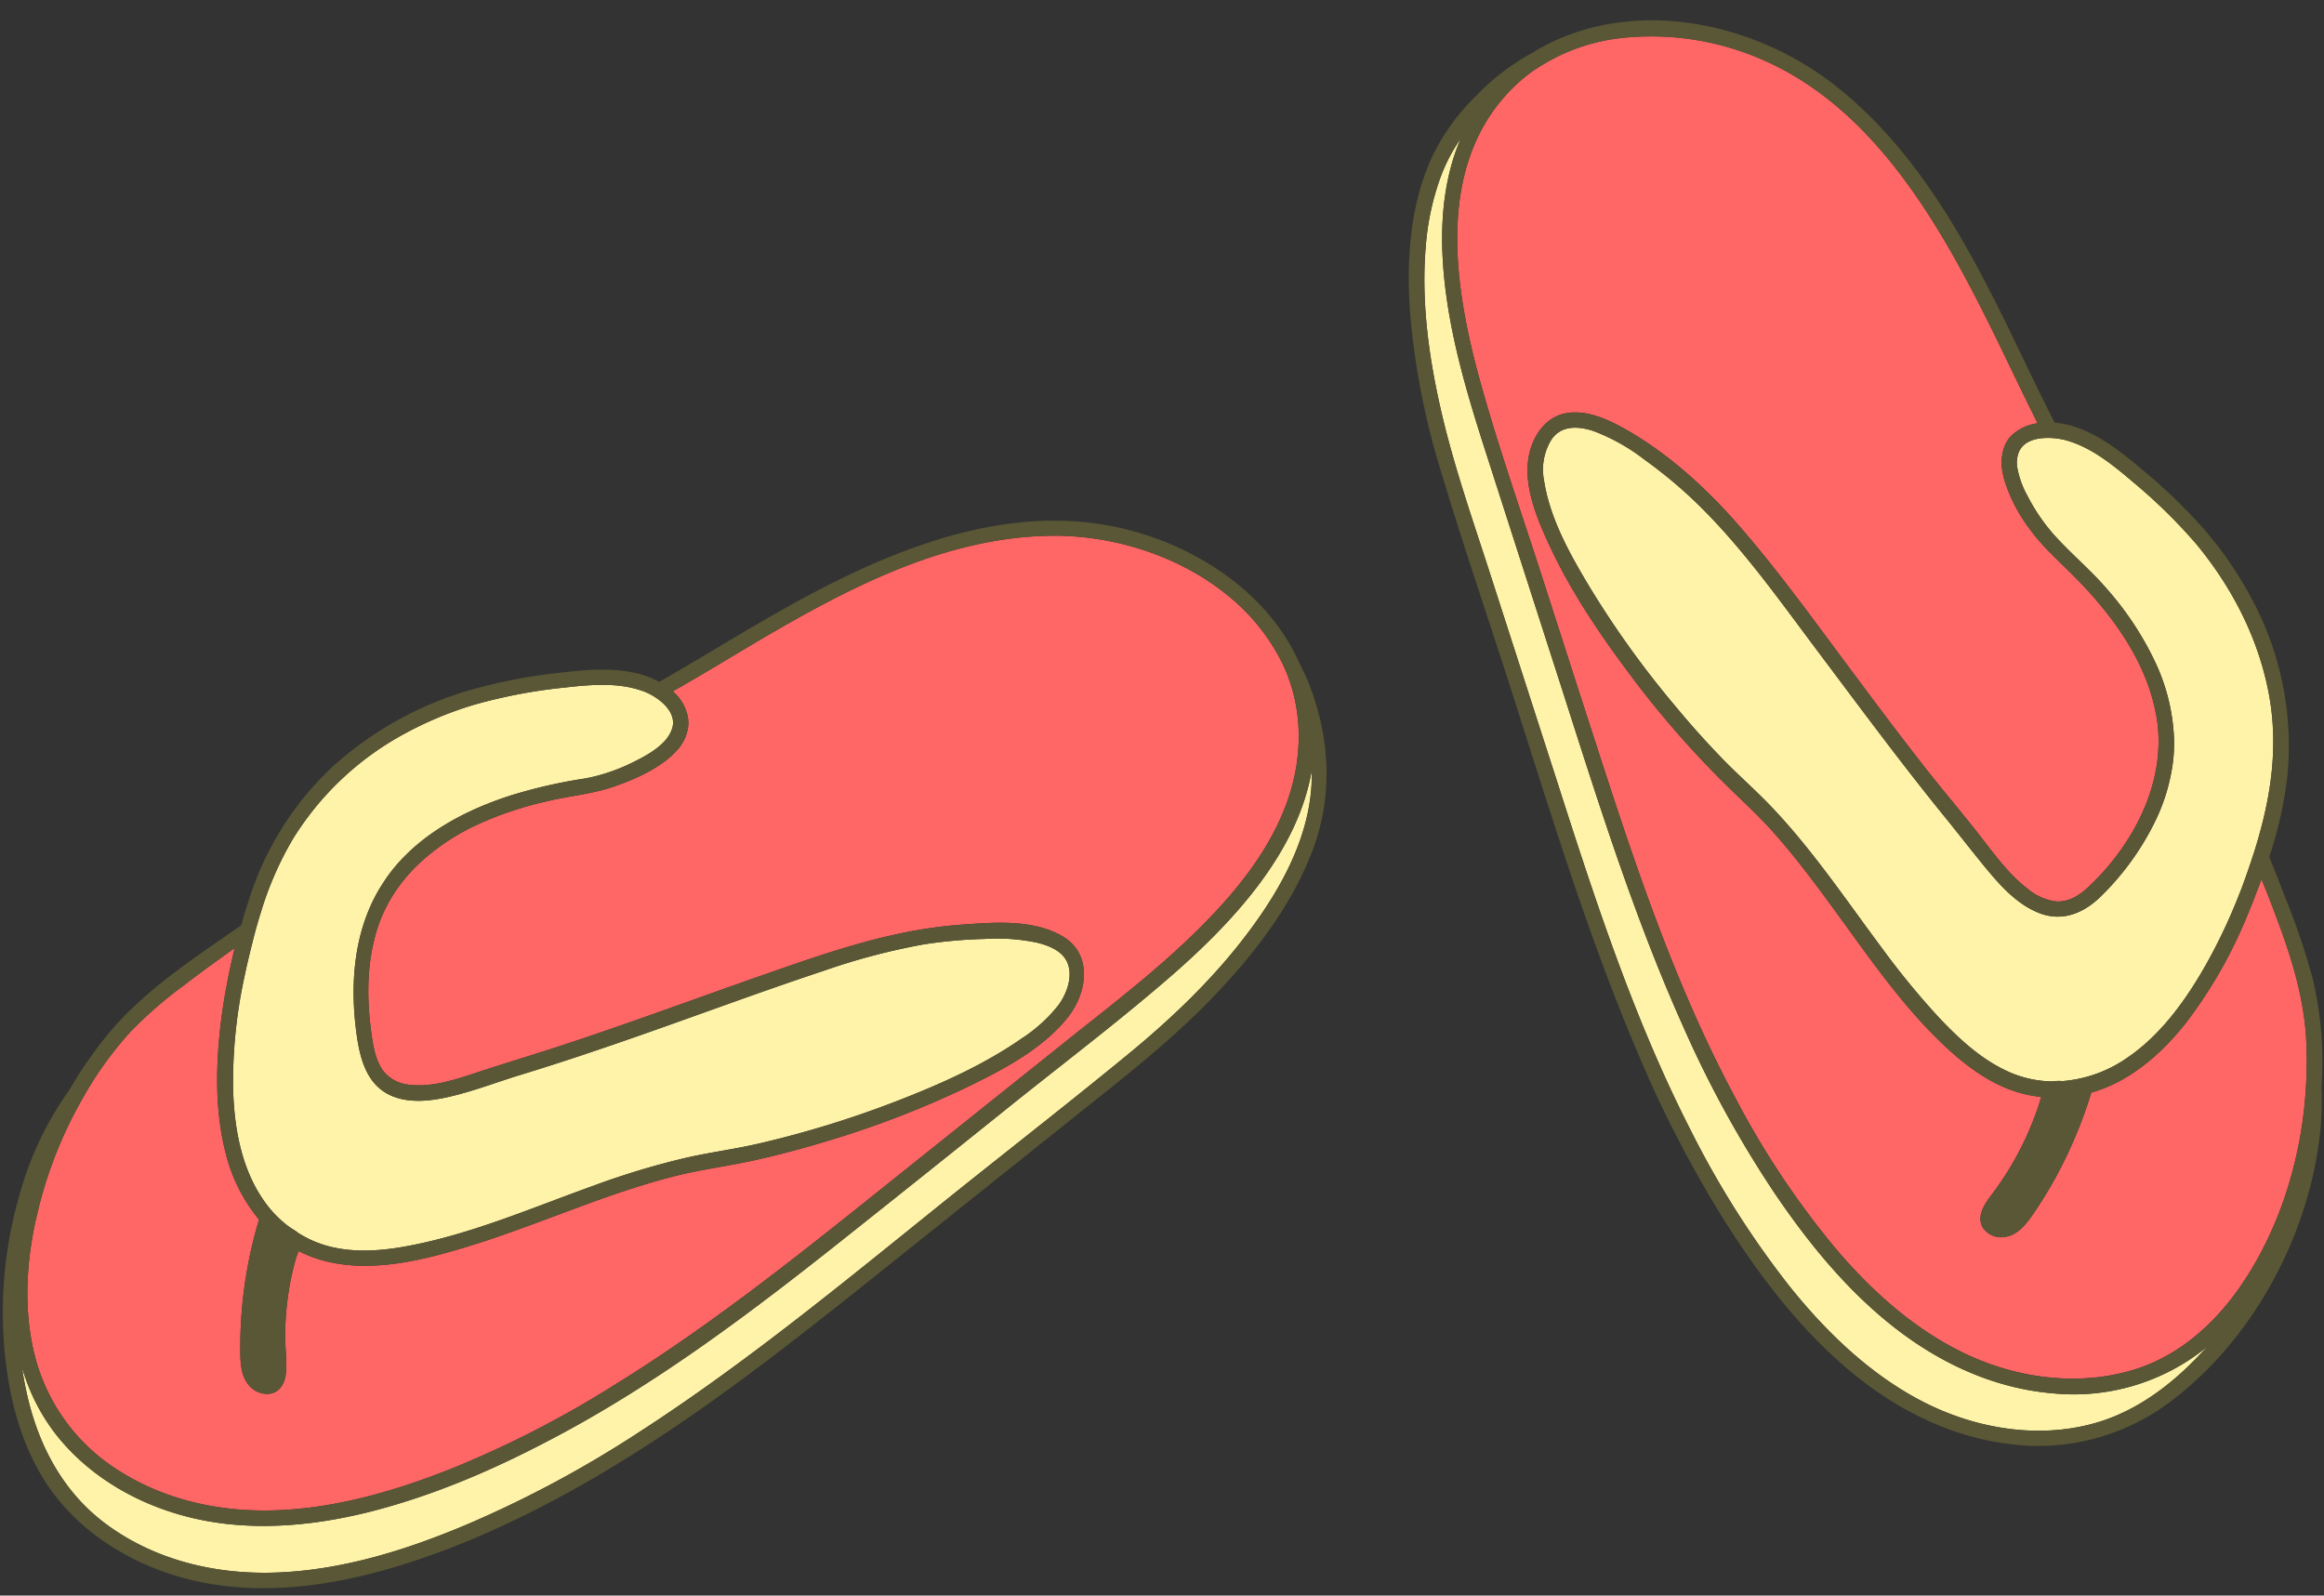 <?xml version="1.0" encoding="UTF-8"?>
<!DOCTYPE svg PUBLIC '-//W3C//DTD SVG 1.0//EN'
          'http://www.w3.org/TR/2001/REC-SVG-20010904/DTD/svg10.dtd'>
<svg height="344.0" preserveAspectRatio="xMidYMid meet" version="1.0" viewBox="-0.6 76.6 501.0 344.0" width="501.0" xmlns="http://www.w3.org/2000/svg" xmlns:xlink="http://www.w3.org/1999/xlink" zoomAndPan="magnify"
><rect x="-0.6" y="76.6" width="501.0" height="344.0" fill="#333333" stroke="none"/><g data-name="Layer 34"
  ><g id="change1_1"
    ><path d="M38.77,289.21Q44.32,285,50,281c-.29,1.15-.56,2.29-.8,3.45-.34,1.48-.64,3-.9,4.45-.5,2.56-.9,5.12-1.23,7.71C45.91,306,45.68,315.79,48,325a36,36,0,0,0,7.24,14.53,96.72,96.72,0,0,0-3.52,17.53,93.93,93.93,0,0,0-.51,10.07c0,2.6-.05,5.55,1.55,7.75a5.12,5.12,0,0,0,5.14,2.15c2-.51,2.92-2.38,3.12-4.27.3-2.95-.23-6-.15-9a65.29,65.29,0,0,1,1-10.16c.33-1.81.75-3.62,1.24-5.39.15-.55.43-1.21.67-1.89,12,6.12,26.53,2.18,38.66-1.67,14-4.47,27.51-10.63,41.81-14.33,5.68-1.48,11.49-2.22,17.22-3.45,5.07-1.1,10.09-2.42,15.05-3.91a208,208,0,0,0,31.19-11.9c7.68-3.72,16.22-8.15,21.71-14.9,4.35-5.32,5.76-13.86-1.11-17.79-6.4-3.68-15-2.91-22.09-2.38-14.41,1.08-27.95,5.79-41.51,10.53-15.12,5.28-30.14,10.88-45.37,15.85-5.82,1.88-11.65,3.65-17.45,5.56-4.48,1.48-9.47,3.12-14.26,2.53a8.12,8.12,0,0,1-5.47-2.8c-2-2.56-2.44-6.26-2.83-9.38-.93-7.32-.78-14.95,1.59-22a31.7,31.7,0,0,1,3.45-7.09,35.18,35.18,0,0,1,5.34-6.38,47.94,47.94,0,0,1,13.06-8.64,75.4,75.4,0,0,1,14.27-4.75c.39-.09.76-.19,1.15-.27,3.72-.84,7.53-1.26,11.23-2.26.64-.16,1.25-.35,1.88-.56,4-1.33,10.36-3.9,13.91-7.83a9.21,9.21,0,0,0,2.54-5.26,7.63,7.63,0,0,0-.15-2.45,9.68,9.68,0,0,0-3.17-5.14c3.54-2,7.08-4.11,10.6-6.2,21.61-12.94,45.11-27.08,71.11-27.35,13.54-.14,28.14,4.52,38.71,13.52a43.47,43.47,0,0,1,10.8,13.6c.28.56.55,1.12.79,1.69,3.91,9,3.75,19.19.49,28.39-3.73,10.52-11,19.49-18.84,27.29-8.86,8.86-18.84,16.47-28.62,24.28l-34.42,27.52c-20.53,16.42-41,33.12-63.39,46.92A223.38,223.38,0,0,1,97.1,393.08c-12.54,5-25.82,8.9-39.4,9.16C45.83,402.47,34,399.7,24,393A41.18,41.18,0,0,1,6.77,368.36c-2.28-9.44-1.71-19.49.38-28.92a92.18,92.18,0,0,1,10.23-26.38c.4-.71.8-1.4,1.22-2.08a76.57,76.57,0,0,1,8.59-11.59c.28-.31.56-.62.86-.91A87.81,87.81,0,0,1,38.77,289.21ZM380.42,89.94c21.45,9.83,34.85,31.24,45.25,51.46,2.64,5.12,5.14,10.31,7.64,15.51q2.64,5.51,5.36,10.94a10,10,0,0,0-5.65,2.67,6.55,6.55,0,0,0-1.3,1.85,10,10,0,0,0-.57,6.21,13.87,13.87,0,0,0,.33,1.45,34.44,34.44,0,0,0,5.58,10.75c.68.94,1.4,1.82,2.14,2.66,2.06,2.34,4.34,4.43,6.59,6.67.91.89,1.8,1.81,2.69,2.74,7,7.46,13.2,16.32,15.43,26.36.2.91.37,1.82.51,2.74a30.92,30.92,0,0,1,.3,5.34c-.29,11.64-6.83,22.81-15.23,30.64-1.92,1.78-4.24,3.21-6.95,3a12,12,0,0,1-6-2.7c-3.91-3-6.91-7.08-9.9-10.93-4.07-5.26-8.4-10.29-12.48-15.52-4.76-6.08-9.41-12.24-14-18.42-8.68-11.55-17.08-23.46-26.64-34.31-6.9-7.8-15.16-15.23-24.35-20.27-3.49-1.91-7.59-3.7-11.65-3.18-4.33.55-7.06,4-8.23,8-2,6.89,1.45,14.84,4.33,21,4.38,9.32,10.17,18,16.3,26.26a210.23,210.23,0,0,0,20.41,23.8c4,4,8.26,7.79,12,12.08,4.39,5,8.39,10.37,12.32,15.74,7.83,10.71,15.45,22,25.39,30.9,4.68,4.18,10.11,7.87,16.34,9.21a25.81,25.81,0,0,0,3.05.48c-.41,1.47-.89,2.9-1.43,4.32a66.59,66.59,0,0,1-9.37,16.93c-1.43,1.91-3.18,4.51-1.79,6.92a4.76,4.76,0,0,0,4.91,2c2.6-.42,4.37-2.65,5.8-4.69a95.58,95.58,0,0,0,5.08-8.25,97.7,97.7,0,0,0,7.61-18.16c8.41-2.39,15.27-8.47,20.56-15.23A101.27,101.27,0,0,0,484,273.64c.23-.53.44-1.06.67-1.61.34-.87.69-1.72,1-2.6.44-1.1.86-2.19,1.26-3.3.32.83.65,1.66,1,2.48,3.06,7.86,6.1,15.77,7.63,24a63.52,63.52,0,0,1,.94,7.05,89.24,89.24,0,0,1,0,11.45c-.91,15.3-5.7,30.76-14.38,43.18-5.38,7.69-12.69,14.22-21.68,17.27-11.9,4-25.3,2.44-36.59-2.75s-20.7-13.6-28.69-23a184.4,184.4,0,0,1-21.53-32.28c-12.4-23.05-20.89-47.93-28.94-72.75-4.47-13.73-8.87-27.47-13.3-41.21-4.25-13.15-8.82-26.25-12.57-39.55-5.75-20.42-10.26-46.59,5.88-63.64a35.77,35.77,0,0,1,5.7-4.87s0,0,.05,0a41.55,41.55,0,0,1,18.74-6.76A59.83,59.83,0,0,1,380.42,89.94Z" fill="#f66"
    /></g
    ><g id="change2_1"
    ><path d="M62.54,257.49a64.11,64.11,0,0,1,23.82-22.57,78.36,78.36,0,0,1,15.29-6.39,113.47,113.47,0,0,1,19.68-3.72c5.41-.61,11.36-1.13,16.59.76a.07.07,0,0,1,.05,0,13.49,13.49,0,0,1,3.42,1.86c2.13,1.6,3.81,3.91,2.84,6.45A7.5,7.5,0,0,1,143,236c-1.82,2.2-4.75,3.76-7.1,4.92a41,41,0,0,1-7.53,2.87,32.22,32.22,0,0,1-3.21.7,110.11,110.11,0,0,0-15.48,3.55c-9.71,3.1-19.3,8.09-25.76,16.2-.61.77-1.17,1.56-1.69,2.36a34.53,34.53,0,0,0-2.9,5.2h0c-3.91,8.69-4.37,18.61-3,28.17.79,5.43,2.4,11,8,13.09,4.33,1.61,9.34.69,13.68-.44,4.61-1.2,9.09-2.91,13.67-4.31,7.46-2.27,14.83-4.73,22.19-7.28,14.45-5,28.78-10.39,43.29-15.2a141.54,141.54,0,0,1,21.51-5.65,102.91,102.91,0,0,1,13-1.15,42,42,0,0,1,11.24.79c2.7.65,5.8,1.87,6.75,4.73s-.33,6.38-2.11,8.78a32.8,32.8,0,0,1-7.81,7.1c-8.21,5.72-17.52,9.87-26.8,13.47a219.71,219.71,0,0,1-30.28,9.32c-5.11,1.16-10.3,1.84-15.41,3a170.14,170.14,0,0,0-20.34,6.17c-13.3,4.79-26.49,10.52-40.48,13-6.75,1.19-14.07,1.42-20.38-1.66a24.88,24.88,0,0,1-2.42-1.35c-.45-.39-1-.7-1.47-1l-.7-.49a24.36,24.36,0,0,1-4.86-5c-5.15-7.07-6.73-16.09-6.95-24.65a107.11,107.11,0,0,1,2.59-24.65c.2-1,.4-1.91.63-2.86.12-.53.25-1.07.38-1.6.32-1.32.66-2.65,1-4,.44-1.65.91-3.3,1.43-4.94A72.09,72.09,0,0,1,62.54,257.49ZM282.15,245.1c-.45,11.92-6.55,23-13.55,32.34-7.46,10-16.59,18.71-26.2,26.59-11.92,9.79-24.1,19.29-36.15,28.92-22.47,18-44.64,36.57-68.82,52.23A241.17,241.17,0,0,1,100.68,405C87.29,410.71,73,415.24,58.31,415.65c-12.64.35-25.37-2.71-35.7-10.22-9.06-6.57-14.41-16.15-17.07-26.86-.58-2.39-1.06-4.82-1.41-7.26a42.65,42.65,0,0,0,7,14.11c6.88,9,17.11,15.09,28,18,13,3.51,26.85,2.39,39.79-.84,13.21-3.32,25.95-8.71,38-15C140.71,375.29,162.09,359,183,342.34q17.36-13.79,34.66-27.69c11-8.81,22.29-17.38,33-26.59,13.66-11.72,28.28-27,31.49-45.16C282.18,243.63,282.18,244.36,282.15,245.1Zm162-73.73a6.18,6.18,0,0,1,.68.16c5.53,1.55,10.27,5.47,14.56,9.13a114.41,114.41,0,0,1,13.51,13.27c8,9.68,13.83,21.2,15.86,33.68,1.57,9.79.36,19.4-2.27,28.8-.33,1.24-.71,2.48-1.09,3.71-.14.42-.27.84-.42,1.26-.42,1.31-.86,2.62-1.33,3.93s-1,2.85-1.6,4.28a120,120,0,0,1-7.24,15.24c-4.33,7.59-9.75,15.1-17.09,20a28.34,28.34,0,0,1-13.59,4.84,14.43,14.43,0,0,0-2.54.07,23.76,23.76,0,0,1-9.25-2.1c-5.77-2.61-10.53-7-14.82-11.53a170,170,0,0,1-12.34-15c-7.67-10.27-14.84-21-23.68-30.34-3.53-3.74-7.44-7.11-11-10.81-3.42-3.53-6.7-7.21-9.84-11a205.39,205.39,0,0,1-18.39-25.5c-4.25-7.06-8.72-14.92-10-23.19a12.38,12.38,0,0,1,1.49-8.75c2.09-3.28,5.83-3.08,9.13-2a42,42,0,0,1,11,6.16A100.77,100.77,0,0,1,365.09,185c10,9.69,18.1,21.28,26.43,32.35,8.82,11.75,17.55,23.56,26.82,35,3.27,4,6.42,8.11,9.71,12.07,3,3.59,6.46,7.26,10.89,9,5,2,9.64.06,13.3-3.51a58.41,58.41,0,0,0,11.64-16,41.1,41.1,0,0,0,3.74-11.55,32.35,32.35,0,0,0,.46-5.91v-.33a42.56,42.56,0,0,0-4.28-17.22,67.13,67.13,0,0,0-10-15.1c-3.41-4-7.43-7.38-11-11.23l-.56-.61a40.63,40.63,0,0,1-5.8-8.53,19.33,19.33,0,0,1-2.19-6.17,6.31,6.31,0,0,1,.35-3.15c.88-2.18,3.26-3,5.69-3.08A14.88,14.88,0,0,1,444.15,171.37Zm7.59,211.83c-12.4,3.76-26.11,1.54-37.52-4.26S393.29,364,385.29,354.05a198.19,198.19,0,0,1-21.49-33.92c-12.35-24.18-20.73-50.13-29-75.9q-7.12-22.09-14.24-44.16c-3.9-12.09-8.14-24.12-10.86-36.54-2.43-11-3.9-22.49-2.94-33.8a56,56,0,0,1,3.42-15.54,36.79,36.79,0,0,1,4.15-7.76c-.1.2-.18.38-.26.58-4.33,10.51-4.4,22.24-2.88,33.34,1.7,12.39,5.46,24.31,9.29,36.17q7,21.78,14,43.53c8.47,26.25,16.51,52.78,27.84,78a235.89,235.89,0,0,0,19.51,35.59c7.15,10.58,15.33,20.71,25.36,28.69S429,375.9,442,377a45.44,45.44,0,0,0,32.23-9.27c.33-.27.68-.55,1-.83C468.84,374.07,461,380.39,451.74,383.2Z" fill="#fff3a9"
    /></g
    ><g id="change3_1"
    ><path d="M279.54,219.63c-6.56-15.06-22.13-25.3-38-29.07-24.94-5.91-50,4.49-71.52,16.39-5.6,3.11-11.1,6.37-16.59,9.66q-5.92,3.54-11.92,7a18.22,18.22,0,0,0-3.94-1.62c-5.54-1.54-11.5-1.06-17.13-.39a118.29,118.29,0,0,0-19.65,3.75,75.77,75.77,0,0,0-29.93,16.75,66.9,66.9,0,0,0-17.73,28.27c-.63,1.9-1.21,3.82-1.76,5.76-.85.57-1.69,1.14-2.53,1.73-9.35,6.47-19.09,13.06-26.35,21.93a91.7,91.7,0,0,0-8.19,11.86,71.22,71.22,0,0,0-10.6,22.22A91.64,91.64,0,0,0,.26,366.4c.8,10.38,3.35,21.22,9.14,30,6.7,10.21,17.59,17.06,29.22,20.31,14,3.89,28.86,2.41,42.68-1.35,14-3.82,27.51-9.83,40.27-16.81,25.23-13.82,47.8-31.89,70.21-49.81l38.06-30.41c10.79-8.62,21.73-17,31.29-27,8.8-9.21,16.89-19.7,21.36-31.74,4.16-11.23,3.65-23.21-.46-34.39A39.49,39.49,0,0,0,279.54,219.63Zm-227.35,67c.2-1,.4-1.91.63-2.86.12-.53.25-1.07.38-1.6.32-1.32.66-2.65,1-4,.44-1.66.91-3.31,1.43-4.95a72.09,72.09,0,0,1,6.89-15.73,64.11,64.11,0,0,1,23.82-22.57,78.36,78.36,0,0,1,15.29-6.39,113.47,113.47,0,0,1,19.68-3.72c5.41-.61,11.36-1.13,16.59.76a.07.07,0,0,1,.05,0,13.49,13.49,0,0,1,3.42,1.86c2.13,1.6,3.81,3.91,2.84,6.45A7.5,7.5,0,0,1,143,236c-1.82,2.2-4.75,3.76-7.1,4.92a41,41,0,0,1-7.53,2.87,32.22,32.22,0,0,1-3.21.7,110.11,110.11,0,0,0-15.48,3.55c-9.71,3.1-19.3,8.09-25.76,16.2-.61.77-1.17,1.56-1.69,2.36a34.53,34.53,0,0,0-2.9,5.2h0c-3.91,8.69-4.37,18.61-3,28.17.79,5.43,2.4,11,8,13.09,4.33,1.61,9.34.69,13.68-.44,4.61-1.2,9.09-2.91,13.67-4.31,7.46-2.27,14.83-4.73,22.19-7.28,14.45-5,28.78-10.39,43.29-15.2a141.54,141.54,0,0,1,21.51-5.65,102.91,102.91,0,0,1,13-1.15,42,42,0,0,1,11.24.79c2.7.65,5.8,1.87,6.75,4.73s-.33,6.38-2.11,8.78a32.8,32.8,0,0,1-7.81,7.1c-8.21,5.72-17.52,9.87-26.8,13.47a219.71,219.71,0,0,1-30.28,9.32c-5.11,1.16-10.3,1.84-15.41,3a170.14,170.14,0,0,0-20.34,6.17c-13.3,4.79-26.49,10.52-40.48,13-6.75,1.19-14.07,1.42-20.38-1.66a24.88,24.88,0,0,1-2.42-1.35c-.45-.39-1-.7-1.47-1l-.7-.49a24.36,24.36,0,0,1-4.86-5c-5.15-7.07-6.73-16.09-6.95-24.65A107.11,107.11,0,0,1,52.19,286.6Zm-45,52.84a92.18,92.18,0,0,1,10.23-26.38c.4-.71.8-1.4,1.22-2.08a76.57,76.57,0,0,1,8.59-11.59c.28-.31.56-.62.86-.91a87.81,87.81,0,0,1,10.72-9.27Q44.32,285,50,281c-.29,1.15-.56,2.29-.8,3.45-.34,1.49-.64,3-.9,4.45-.5,2.56-.9,5.12-1.23,7.71C45.91,306,45.68,315.79,48,325a36,36,0,0,0,7.24,14.53,96.72,96.72,0,0,0-3.52,17.53,93.93,93.93,0,0,0-.51,10.07c0,2.6-.05,5.55,1.55,7.75a5.12,5.12,0,0,0,5.14,2.15c2-.51,2.92-2.38,3.12-4.27.3-2.95-.23-6-.15-9a65.29,65.29,0,0,1,1-10.16c.33-1.81.75-3.62,1.24-5.39.15-.55.43-1.21.67-1.89,12,6.12,26.53,2.18,38.66-1.67,14-4.47,27.51-10.63,41.81-14.33,5.68-1.48,11.49-2.22,17.22-3.45,5.07-1.1,10.09-2.42,15.05-3.91a208,208,0,0,0,31.19-11.9c7.68-3.72,16.22-8.15,21.71-14.9,4.35-5.32,5.76-13.86-1.11-17.79-6.4-3.68-15-2.91-22.09-2.38-14.41,1.08-27.95,5.79-41.51,10.53-15.12,5.28-30.14,10.88-45.37,15.85-5.82,1.88-11.65,3.65-17.45,5.56-4.48,1.48-9.47,3.12-14.26,2.53a8.12,8.12,0,0,1-5.47-2.8c-2-2.56-2.44-6.26-2.83-9.38-.93-7.32-.78-14.95,1.59-22a31.7,31.7,0,0,1,3.45-7.09,35.18,35.18,0,0,1,5.34-6.38,47.94,47.94,0,0,1,13.06-8.64,75.4,75.4,0,0,1,14.27-4.75c.39-.09.76-.19,1.15-.27,3.72-.84,7.53-1.26,11.23-2.26.64-.16,1.25-.35,1.88-.56,4-1.33,10.36-3.9,13.91-7.83a9.21,9.21,0,0,0,2.54-5.26,7.63,7.63,0,0,0-.15-2.45,9.68,9.68,0,0,0-3.17-5.14c3.54-2,7.08-4.11,10.6-6.2,21.61-12.94,45.11-27.08,71.11-27.35,13.54-.14,28.14,4.52,38.71,13.52a43.47,43.47,0,0,1,10.8,13.6c.28.56.55,1.12.79,1.69,3.91,9,3.75,19.19.49,28.39-3.73,10.52-11,19.49-18.84,27.29-8.86,8.86-18.84,16.47-28.62,24.28l-34.42,27.52c-20.53,16.42-41,33.12-63.39,46.92A223.38,223.38,0,0,1,97.1,393.08c-12.54,5-25.82,8.9-39.4,9.16C45.83,402.47,34,399.7,24,393A41.18,41.18,0,0,1,6.77,368.36C4.49,358.92,5.06,348.87,7.15,339.44Zm275-94.34c-.45,11.92-6.55,23-13.55,32.34-7.46,10-16.59,18.71-26.2,26.59-11.92,9.79-24.1,19.29-36.15,28.92-22.47,18-44.64,36.57-68.82,52.23A241.17,241.17,0,0,1,100.68,405C87.29,410.71,73,415.24,58.31,415.65c-12.64.35-25.37-2.71-35.7-10.22-9.06-6.57-14.41-16.15-17.07-26.86-.58-2.39-1.06-4.82-1.41-7.26a42.65,42.65,0,0,0,7,14.11c6.88,9,17.11,15.09,28,18,13,3.51,26.85,2.39,39.79-.84,13.21-3.32,25.95-8.71,38-15C140.71,375.29,162.09,359,183,342.34q17.36-13.79,34.66-27.69c11-8.81,22.29-17.38,33-26.59,13.66-11.72,28.28-27,31.49-45.16C282.18,243.63,282.18,244.36,282.15,245.1ZM498,287.74A150.48,150.48,0,0,0,492,270q-1.64-4.33-3.41-8.63a87.41,87.41,0,0,0,3.88-17.1,66.72,66.72,0,0,0-6.79-36.92,81.83,81.83,0,0,0-10.39-15.78A116.32,116.32,0,0,0,461,177.67c-4.52-3.82-9.5-7.74-15.29-9.35a17.16,17.16,0,0,0-3.38-.59c-2.08-4.15-4.15-8.31-6.15-12.5-10.51-21.95-21.77-45.09-41.43-60.41-16.22-12.62-39.7-18.21-59.13-9.9a39.89,39.89,0,0,0-5.75,3,49.41,49.41,0,0,0-12.22,9.31,45.75,45.75,0,0,0-9.9,14c-4.47,10.3-5.18,21.86-4.36,32.92a160.6,160.6,0,0,0,6.69,34.2c4.35,14.54,9.27,28.92,13.94,43.37,8.85,27.46,17.1,55.27,28.43,81.85a252.6,252.6,0,0,0,19.26,37.08c7.22,11.27,15.51,22.15,25.73,30.88,10.06,8.59,22,14.8,35.18,16.4A47.29,47.29,0,0,0,467,379c17.1-12.7,28.9-33.74,32.09-54.68a64.07,64.07,0,0,0,.75-13.34A77.08,77.08,0,0,0,498,287.74ZM444.15,171.37a6.18,6.18,0,0,1,.68.16c5.53,1.55,10.27,5.47,14.56,9.13a114.41,114.41,0,0,1,13.51,13.27c8,9.68,13.83,21.2,15.86,33.68,1.57,9.79.36,19.4-2.27,28.8-.33,1.24-.71,2.48-1.09,3.71-.14.42-.27.84-.42,1.26-.42,1.31-.86,2.62-1.33,3.93s-1,2.85-1.6,4.28a120,120,0,0,1-7.24,15.24c-4.33,7.59-9.75,15.1-17.09,20a28.34,28.34,0,0,1-13.59,4.84,14.43,14.43,0,0,0-2.54.07,23.76,23.76,0,0,1-9.25-2.1c-5.77-2.61-10.53-7-14.82-11.53a170,170,0,0,1-12.34-15c-7.67-10.27-14.84-21-23.68-30.34-3.53-3.74-7.44-7.11-11-10.81-3.42-3.53-6.7-7.21-9.84-11a205.39,205.39,0,0,1-18.39-25.5c-4.25-7.06-8.72-14.92-10-23.19a12.38,12.38,0,0,1,1.49-8.75c2.09-3.28,5.83-3.08,9.13-2a42,42,0,0,1,11,6.16A99.68,99.68,0,0,1,365.09,185c10,9.69,18.1,21.28,26.43,32.35,8.82,11.75,17.55,23.56,26.82,35,3.27,4,6.42,8.11,9.71,12.07,3,3.59,6.46,7.26,10.89,9,5,2,9.64.06,13.3-3.51a58.51,58.51,0,0,0,11.64-16,41.27,41.27,0,0,0,3.74-11.56,32.35,32.35,0,0,0,.46-5.91v-.33a42.56,42.56,0,0,0-4.28-17.22,67.13,67.13,0,0,0-10-15.1c-3.41-4-7.43-7.38-11-11.23l-.56-.61a40.63,40.63,0,0,1-5.8-8.53,19.33,19.33,0,0,1-2.19-6.17,6.31,6.31,0,0,1,.35-3.15c.88-2.18,3.26-3,5.69-3.08A14.88,14.88,0,0,1,444.15,171.37Zm7.59,211.83c-12.4,3.76-26.11,1.54-37.52-4.26S393.29,364,385.29,354.05a198.19,198.19,0,0,1-21.49-33.92c-12.35-24.18-20.73-50.13-29-75.9q-7.12-22.09-14.24-44.16c-3.9-12.09-8.14-24.12-10.86-36.54-2.43-11-3.9-22.49-2.94-33.8a56,56,0,0,1,3.42-15.54,36.79,36.79,0,0,1,4.15-7.76c-.1.2-.18.38-.26.58-4.33,10.52-4.4,22.24-2.88,33.34,1.7,12.39,5.46,24.31,9.29,36.17q7,21.78,14,43.53c8.47,26.25,16.51,52.78,27.84,78a235.89,235.89,0,0,0,19.51,35.59c7.15,10.58,15.33,20.71,25.36,28.69S429,375.9,442,377a45.44,45.44,0,0,0,32.23-9.27c.33-.27.68-.55,1-.83C468.84,374.07,461,380.39,451.74,383.2Zm44.76-72.06c-.91,15.3-5.7,30.76-14.38,43.18-5.38,7.69-12.69,14.22-21.68,17.27-11.9,4-25.3,2.44-36.59-2.75s-20.7-13.6-28.69-23a184.4,184.4,0,0,1-21.53-32.28c-12.4-23.05-20.89-47.93-28.94-72.75-4.47-13.73-8.87-27.47-13.3-41.21-4.25-13.15-8.82-26.25-12.57-39.55-5.75-20.42-10.26-46.59,5.88-63.64a35.77,35.77,0,0,1,5.7-4.87s0,0,.05,0a41.55,41.55,0,0,1,18.74-6.76,59.83,59.83,0,0,1,31.23,5.19c21.45,9.83,34.85,31.24,45.25,51.46,2.64,5.12,5.14,10.31,7.64,15.51q2.64,5.51,5.36,10.94a10,10,0,0,0-5.65,2.67,6.55,6.55,0,0,0-1.3,1.85,10,10,0,0,0-.57,6.21,13.87,13.87,0,0,0,.33,1.45,34.44,34.44,0,0,0,5.58,10.75c.68.94,1.4,1.82,2.14,2.66,2.06,2.34,4.34,4.42,6.59,6.67.91.89,1.8,1.81,2.69,2.74,7,7.46,13.2,16.32,15.43,26.36.2.91.37,1.82.51,2.74a30.92,30.92,0,0,1,.3,5.34c-.29,11.64-6.83,22.81-15.23,30.64-1.92,1.78-4.24,3.21-6.95,3a12,12,0,0,1-6-2.7c-3.91-3-6.91-7.08-9.9-10.93-4.07-5.26-8.4-10.29-12.48-15.52-4.76-6.08-9.41-12.24-14-18.42-8.68-11.55-17.08-23.46-26.64-34.31-6.9-7.8-15.16-15.23-24.35-20.27-3.49-1.91-7.59-3.7-11.65-3.18-4.33.55-7.06,4-8.23,8-2,6.89,1.45,14.84,4.33,21,4.38,9.32,10.17,18,16.3,26.26a210.23,210.23,0,0,0,20.41,23.8c4,4,8.26,7.79,12,12.08,4.39,5,8.39,10.37,12.32,15.74,7.83,10.71,15.45,22,25.39,30.9,4.68,4.18,10.11,7.87,16.34,9.21a25.81,25.81,0,0,0,3.05.48c-.41,1.47-.89,2.9-1.43,4.32a66.59,66.59,0,0,1-9.37,16.93c-1.43,1.91-3.18,4.51-1.79,6.92a4.76,4.76,0,0,0,4.91,2c2.6-.42,4.37-2.65,5.8-4.69a95.58,95.58,0,0,0,5.08-8.25,97.7,97.7,0,0,0,7.61-18.16c8.41-2.39,15.27-8.47,20.56-15.23A101.27,101.27,0,0,0,484,273.64c.23-.53.44-1.06.67-1.61.34-.87.69-1.72,1-2.6.44-1.1.86-2.19,1.26-3.3.32.83.65,1.66,1,2.48,3.06,7.86,6.1,15.77,7.63,24a63.52,63.52,0,0,1,.94,7.05A89.24,89.24,0,0,1,496.5,311.14Z" fill="#595735"
    /></g
  ></g
></svg
>
